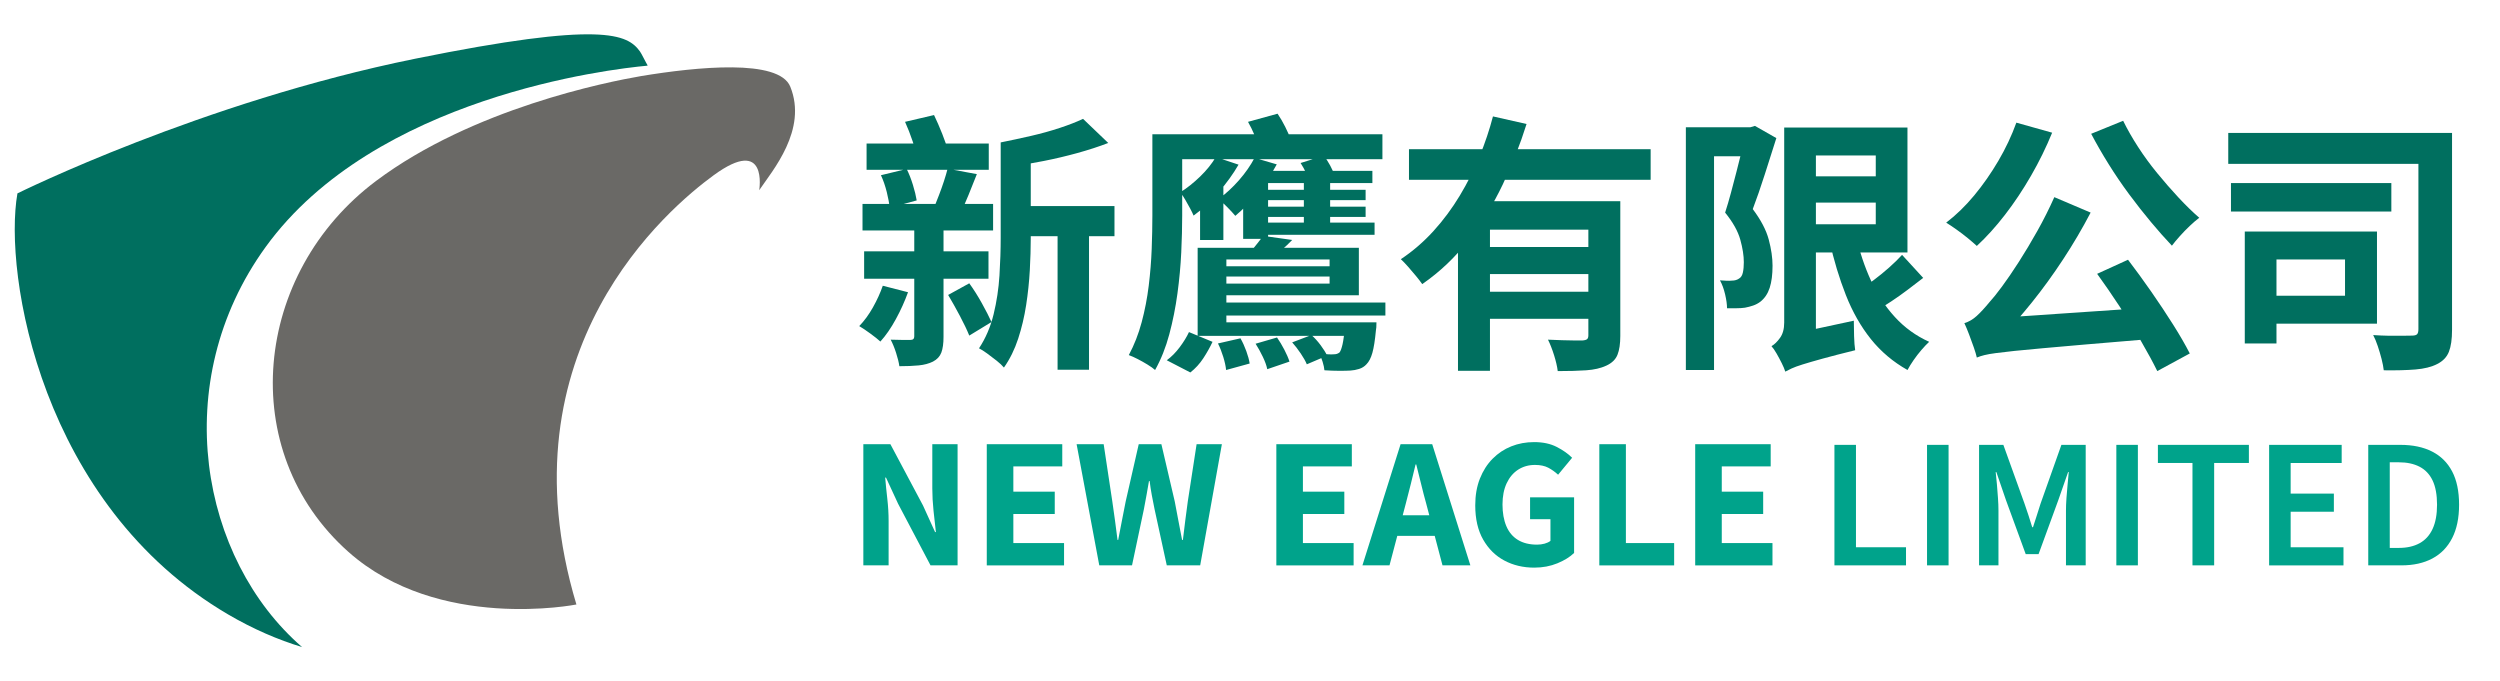 <?xml version="1.0" encoding="UTF-8"?>
<svg id="_圖層_1" xmlns="http://www.w3.org/2000/svg" version="1.1" viewBox="0 0 1328.27 362.04">
  <!-- Generator: Adobe Illustrator 29.5.1, SVG Export Plug-In . SVG Version: 2.1.0 Build 141)  -->
  <defs>
    <style>
      .st0 {
        fill: #00a38b;
      }

      .st1, .st2 {
        fill: #006f5f;
      }

      .st3 {
        fill: #6a6966;
      }

      .st3, .st2 {
        fill-rule: evenodd;
      }
    </style>
  </defs>
  <g>
    <path class="st3" d="M340.66,40.41c29.62-4.89,73.17-9.3,79.22,5.63,9.29,22.9-9.49,44.64-16.51,55.02,0,0,4.94-29.24-24.22-7.93-23.63,17.27-113.61,92.56-72.9,228.04,0,0-73.23,14.59-121.09-27.91-60.32-53.56-50.65-148.24,14.71-197.17,51.2-38.34,122.56-52.55,140.8-55.68h0Z"/>
    <path class="st2" d="M344.13,34.78l-.4.14c-19.53,1.8-144.62,16.34-202.56,96.26-52.19,72-34.62,165.91,19.33,212.62-12.75-3.88-25.92-9.51-39.35-17.38C21.73,268.19,1.74,145.44,9.26,102.75c0,0,97.92-48.57,211.28-71.54,99.62-20.19,112.87-13.05,119.51-3.82.92,1.27,3.2,6.1,4.07,7.39h0Z"/>
  </g>
  <g>
    <g>
      <path class="st1" d="M469.05,151.82l13.39,3.45c-1.73,4.8-3.89,9.57-6.48,14.32-2.59,4.75-5.33,8.71-8.21,11.88-1.25-1.15-3.02-2.57-5.33-4.25-2.3-1.68-4.27-3-5.9-3.96,2.69-2.78,5.11-6.09,7.27-9.93,2.16-3.84,3.91-7.68,5.25-11.52ZM458.26,108.35h69.38v14.11h-69.38v-14.11ZM459.12,133.54h66.07v14.54h-66.07v-14.54ZM460.42,76.25h64.92v13.96h-64.92v-13.96ZM468.05,93.09l13.67-3.31c1.25,2.5,2.35,5.3,3.31,8.42.96,3.12,1.63,5.88,2.02,8.28l-14.39,3.89c-.19-2.3-.7-5.09-1.51-8.35-.82-3.26-1.85-6.24-3.09-8.92ZM485.75,117.27h15.55v61.75c0,3.45-.38,6.21-1.15,8.28-.77,2.06-2.26,3.67-4.46,4.82-2.11,1.05-4.63,1.73-7.56,2.02-2.93.29-6.36.43-10.29.43-.29-2.02-.86-4.37-1.73-7.05-.86-2.69-1.82-5.04-2.88-7.05,2.11.1,4.2.14,6.26.14h4.25c1.34,0,2.02-.62,2.02-1.87v-61.46ZM480.86,64.73l15.4-3.6c1.44,2.98,2.9,6.33,4.39,10.08,1.49,3.74,2.57,6.91,3.24,9.5l-16.27,4.32c-.48-2.69-1.37-5.95-2.66-9.79-1.3-3.84-2.66-7.34-4.1-10.51ZM503.46,89.64l15.55,2.88c-1.54,3.84-3.02,7.56-4.46,11.16s-2.83,6.65-4.17,9.14l-13.96-2.88c.77-1.92,1.61-4.05,2.52-6.41.91-2.35,1.77-4.77,2.59-7.27.81-2.49,1.46-4.7,1.94-6.62ZM503.75,156.71l11.23-6.19c2.3,3.17,4.53,6.69,6.69,10.58,2.16,3.89,3.86,7.22,5.11,10l-11.8,7.2c-1.15-2.88-2.81-6.36-4.97-10.44-2.16-4.08-4.25-7.8-6.26-11.16ZM531.67,75.67h15.98v50.81c0,5.28-.17,10.96-.5,17.06-.34,6.1-.98,12.26-1.94,18.5-.96,6.24-2.38,12.21-4.25,17.92-1.87,5.71-4.39,10.82-7.56,15.33-.86-1.06-2.14-2.26-3.81-3.6-1.68-1.34-3.38-2.64-5.11-3.89-1.73-1.25-3.17-2.16-4.32-2.74,3.55-5.37,6.14-11.42,7.77-18.14,1.63-6.72,2.66-13.58,3.1-20.58.43-7,.65-13.63.65-19.86v-50.81ZM575.43,63.15l13.39,12.81c-4.99,1.92-10.44,3.7-16.34,5.33-5.9,1.63-11.9,3.05-17.99,4.25-6.1,1.2-12.02,2.23-17.78,3.09-.29-1.82-.96-4.01-2.02-6.55-1.06-2.54-2.06-4.68-3.02-6.41,5.28-1.05,10.63-2.21,16.05-3.45,5.42-1.25,10.53-2.66,15.33-4.25,4.8-1.58,8.92-3.19,12.38-4.82ZM538.29,109.5h53.84v15.98h-53.84v-15.98ZM561.9,116.55h16.7v79.89h-16.7v-79.89Z"/>
      <path class="st1" d="M612.28,71.35h15.83v43.18c0,5.95-.17,12.48-.5,19.58-.34,7.1-1.01,14.37-2.02,21.81-1.01,7.44-2.45,14.66-4.32,21.66-1.87,7-4.39,13.34-7.56,19-.96-.86-2.3-1.82-4.03-2.88-1.73-1.06-3.48-2.04-5.25-2.95-1.78-.91-3.34-1.61-4.68-2.09,2.88-5.37,5.16-11.2,6.84-17.49,1.68-6.28,2.93-12.74,3.74-19.36.81-6.62,1.34-13.15,1.58-19.58.24-6.43.36-12.33.36-17.71v-43.18ZM631.71,176.44l12.52,5.18c-1.35,2.88-2.98,5.78-4.89,8.71-1.92,2.93-4.22,5.45-6.91,7.56l-12.52-6.48c2.49-1.82,4.8-4.15,6.91-6.98,2.11-2.83,3.74-5.49,4.89-7.99ZM620.63,71.35h113.86v13.24h-113.86v-13.24ZM645.96,83.45l12.09,4.03c-2.88,4.99-6.46,9.93-10.72,14.83-4.27,4.89-8.66,8.97-13.17,12.24-.38-.96-.99-2.21-1.8-3.74-.82-1.53-1.71-3.12-2.66-4.75-.96-1.63-1.82-2.93-2.59-3.89,3.65-2.3,7.17-5.11,10.58-8.42,3.41-3.31,6.17-6.74,8.28-10.29ZM636.32,131.67h15.26v44.19h-15.26v-44.19ZM636.32,171.25h85.07v7.2h-85.07v-7.2ZM637.61,101.01l8.49-8.49,3.89,1.3v33.68h-12.38v-26.49ZM643.37,160.75h92.7v6.91h-92.7v-6.91ZM643.66,131.67h78.31v25.19h-78.31v-6.19h62.76v-12.81h-62.76v-6.19ZM646.54,141.46h62.33v5.47h-62.33v-5.47ZM647.12,182.48l11.95-2.73c1.15,2.02,2.18,4.27,3.09,6.77.91,2.5,1.51,4.7,1.8,6.62l-12.52,3.45c-.19-2.01-.7-4.34-1.51-6.98-.82-2.64-1.75-5.01-2.81-7.12ZM666.55,83.88l11.8,3.45c-2.69,4.99-6.02,9.96-10,14.9-3.98,4.94-7.99,9.09-12.02,12.45-.96-1.15-2.35-2.66-4.17-4.53-1.82-1.87-3.41-3.33-4.75-4.39,3.84-2.78,7.46-6.12,10.87-10,3.41-3.89,6.16-7.85,8.28-11.88ZM660.5,101.3l9.07-8.92,4.17,1.3v33.25h-13.24v-25.62ZM663.09,64.73l15.69-4.32c1.44,2.11,2.81,4.46,4.1,7.05,1.29,2.59,2.28,4.85,2.95,6.77l-16.7,4.89c-.48-2.02-1.29-4.37-2.45-7.05-1.15-2.69-2.35-5.13-3.6-7.34ZM671.15,125.33l15.4,2.16c-1.82,1.92-3.58,3.58-5.25,4.97-1.68,1.39-3.19,2.66-4.53,3.81l-12.23-2.59c1.15-1.44,2.35-2.93,3.6-4.46,1.25-1.53,2.25-2.83,3.02-3.89ZM667.12,182.62l11.37-3.31c1.34,1.92,2.64,4.08,3.89,6.48,1.25,2.4,2.16,4.51,2.73,6.33l-11.8,4.03c-.38-1.92-1.18-4.13-2.38-6.62-1.2-2.5-2.47-4.8-3.82-6.91ZM670.29,118.28h60.03v6.48h-60.03v-6.48ZM670.43,100.86h55.13v5.47h-55.13v-5.47ZM670.43,109.79h55.13v5.47h-55.13v-5.47ZM673.31,90.79h55.85v6.48h-55.85v-6.48ZM686.56,181.9l10.22-3.89c1.73,1.54,3.36,3.34,4.89,5.4,1.53,2.06,2.69,3.91,3.46,5.54l-10.8,4.61c-.67-1.63-1.75-3.55-3.24-5.76-1.49-2.21-3-4.17-4.54-5.9ZM691.02,86.61l12.38-3.89c1.15,1.54,2.25,3.26,3.31,5.18,1.06,1.92,1.78,3.6,2.16,5.04l-12.81,4.32c-.38-1.44-1.06-3.17-2.02-5.18-.96-2.02-1.97-3.84-3.02-5.47ZM692.75,93.38h13.96v28.65h-13.96v-28.65ZM714.62,171.25h16.7c0,2.11-.1,3.55-.29,4.32-.48,5.18-1.1,9.14-1.87,11.88-.77,2.74-1.82,4.77-3.17,6.12-1.06,1.15-2.35,1.97-3.89,2.45-1.54.48-3.07.77-4.61.86-1.44.09-3.38.14-5.83.14s-5.11-.1-7.99-.29c-.1-1.25-.41-2.74-.94-4.46-.53-1.73-1.13-3.22-1.8-4.46,1.73.19,3.26.33,4.61.43,1.34.09,2.4.09,3.17,0,.58,0,1.1-.07,1.58-.22.48-.14.96-.41,1.44-.79.58-.77,1.1-2.21,1.58-4.32.48-2.11.91-5.42,1.29-9.93v-1.73Z"/>
      <path class="st1" d="M793.22,61.85l17.85,4.03c-3.36,10.75-7.56,21.43-12.6,32.03-5.04,10.6-11.08,20.46-18.14,29.58-7.05,9.12-15.28,16.94-24.69,23.46-.86-1.25-1.99-2.71-3.38-4.39-1.39-1.68-2.79-3.31-4.17-4.89-1.39-1.58-2.66-2.9-3.81-3.96,6.33-4.22,12.11-9.21,17.35-14.97,5.23-5.76,9.88-12.02,13.96-18.79,4.08-6.77,7.58-13.72,10.51-20.87,2.93-7.15,5.3-14.23,7.12-21.23ZM748.6,79.27h128.4v16.27h-128.4v-16.27ZM774.65,106.91h72.69v15.11h-55.71v75h-16.99v-90.11ZM787.46,131.24h62.47v14.39h-62.47v-14.39ZM787.46,154.99h62.47v14.39h-62.47v-14.39ZM843.89,106.91h16.99v71.54c0,4.22-.5,7.58-1.51,10.08-1.01,2.49-3,4.41-5.97,5.76-2.88,1.34-6.43,2.16-10.65,2.45-4.22.29-9.26.43-15.11.43-.29-2.4-.94-5.21-1.94-8.42-1.01-3.22-2.09-5.97-3.24-8.28,2.49.1,4.99.19,7.49.29,2.49.1,4.73.14,6.69.14h4.1c1.25-.09,2.09-.34,2.52-.72.43-.38.65-1.06.65-2.02v-71.25Z"/>
      <path class="st1" d="M895.71,67.61h34.55v15.4h-19.58v113.57h-14.97V67.61ZM927.23,67.61h2.74l2.45-.72,11.37,6.48c-1.92,6.05-3.96,12.45-6.12,19.22s-4.3,12.93-6.41,18.5c4.32,5.76,7.15,11.16,8.49,16.19,1.34,5.04,2.02,9.67,2.02,13.89,0,4.7-.5,8.61-1.51,11.73-1.01,3.12-2.66,5.59-4.97,7.41-1.15.86-2.42,1.54-3.81,2.02-1.39.48-2.86.86-4.39,1.15-1.34.19-2.83.29-4.46.29h-5.04c0-2.02-.34-4.46-1.01-7.34-.67-2.88-1.58-5.37-2.74-7.49,1.34.1,2.52.17,3.53.22,1.01.05,1.94.02,2.81-.07,1.53,0,2.83-.38,3.89-1.15.96-.58,1.61-1.63,1.94-3.17.34-1.53.5-3.36.5-5.47,0-3.46-.62-7.44-1.87-11.95-1.25-4.51-3.94-9.31-8.06-14.39,1.05-3.26,2.09-6.77,3.09-10.51s1.99-7.49,2.95-11.23c.96-3.74,1.85-7.27,2.66-10.58.81-3.31,1.46-6.07,1.94-8.28v-4.75ZM948.54,197.45c-.38-1.25-1.01-2.74-1.87-4.46-.86-1.73-1.78-3.43-2.73-5.11-.96-1.68-1.87-3-2.74-3.96,1.53-.86,3.05-2.33,4.53-4.39,1.49-2.06,2.23-4.77,2.23-8.13v-103.64h16.84v114.15c-2.21,1.35-4.1,2.57-5.69,3.67-1.58,1.1-3.19,2.35-4.82,3.74-1.63,1.39-3,2.81-4.1,4.25-1.1,1.44-1.66,2.74-1.66,3.89ZM948.54,197.45l-1.44-14.97,7.05-5.47,30.8-6.62c0,2.4.05,5.13.14,8.21.09,3.07.29,5.57.58,7.48-7.01,1.73-12.76,3.21-17.27,4.46-4.51,1.25-8.06,2.28-10.65,3.09-2.59.81-4.56,1.53-5.9,2.16-1.35.62-2.45,1.17-3.31,1.66ZM956.02,67.76h57.43v66.36h-57.43v-14.97h40.59v-36.56h-40.59v-14.83ZM957.17,93.67h48.94v13.96h-48.94v-13.96ZM986.11,125.33c1.92,8.45,4.56,16.34,7.92,23.68,3.36,7.34,7.6,13.82,12.74,19.43,5.13,5.61,11.2,10,18.21,13.17-1.25,1.15-2.62,2.59-4.1,4.32-1.49,1.73-2.88,3.53-4.17,5.4-1.29,1.87-2.38,3.62-3.24,5.25-7.68-4.32-14.18-9.81-19.5-16.48-5.33-6.67-9.74-14.44-13.24-23.32-3.5-8.88-6.41-18.5-8.71-28.86l14.11-2.59ZM1010.58,135.41l11.23,12.24c-2.59,2.02-5.35,4.13-8.28,6.33-2.93,2.21-5.81,4.25-8.64,6.12-2.83,1.87-5.5,3.53-7.99,4.97l-8.92-10.8c2.21-1.53,4.73-3.36,7.56-5.47,2.83-2.11,5.56-4.34,8.2-6.69,2.64-2.35,4.92-4.58,6.84-6.69Z"/>
      <path class="st1" d="M1071.32,65.17l19,5.33c-3.17,7.77-6.91,15.4-11.23,22.89-4.32,7.49-8.92,14.39-13.82,20.73-4.89,6.33-9.88,11.85-14.97,16.55-1.25-1.15-2.83-2.52-4.75-4.1-1.92-1.58-3.94-3.12-6.05-4.61-2.11-1.49-3.94-2.71-5.47-3.67,5.28-4.03,10.24-8.85,14.9-14.47,4.65-5.61,8.92-11.73,12.81-18.35,3.89-6.62,7.08-13.39,9.57-20.3ZM1050.3,189.97c-.29-1.34-.82-3.12-1.58-5.33-.77-2.21-1.61-4.51-2.52-6.91-.91-2.4-1.75-4.41-2.52-6.05,2.3-.67,4.46-1.92,6.48-3.74,2.02-1.82,4.37-4.37,7.05-7.63,1.53-1.63,3.67-4.29,6.41-7.99,2.73-3.69,5.73-8.08,9-13.17,3.26-5.09,6.55-10.58,9.86-16.48s6.31-11.88,9-17.92l19.29,8.2c-4.42,8.45-9.28,16.72-14.61,24.83-5.33,8.11-10.82,15.69-16.48,22.74-5.66,7.05-11.28,13.46-16.84,19.22v.58c-2.59,1.35-4.7,2.5-6.33,3.46-1.63.96-3.07,1.99-4.32,3.09-1.25,1.1-1.87,2.13-1.87,3.09ZM1050.3,189.97l-.58-14.68,10.94-6.33,73.99-5.04c.38,2.69.96,5.61,1.73,8.78.77,3.17,1.44,5.76,2.02,7.77-11.9.96-22.17,1.82-30.8,2.59-8.64.77-16,1.41-22.09,1.94-6.1.53-11.16,1.01-15.19,1.44-4.03.43-7.32.81-9.86,1.15-2.54.33-4.58.7-6.12,1.08-1.54.38-2.88.81-4.03,1.3ZM1128.04,64.16c2.21,4.51,4.84,9.14,7.92,13.89,3.07,4.75,6.45,9.38,10.15,13.89,3.69,4.51,7.46,8.83,11.3,12.96,3.84,4.13,7.53,7.73,11.08,10.8-1.54,1.15-3.22,2.59-5.04,4.32-1.82,1.73-3.58,3.53-5.25,5.4-1.68,1.87-3.1,3.58-4.25,5.11-3.55-3.74-7.27-7.94-11.16-12.6-3.89-4.65-7.75-9.57-11.59-14.75-3.84-5.18-7.46-10.51-10.87-15.98-3.41-5.47-6.5-10.84-9.28-16.12l16.99-6.91ZM1114.22,145.49l16.41-7.49c4.03,5.28,8.13,10.92,12.31,16.91,4.17,6,8.06,11.85,11.66,17.56,3.6,5.71,6.55,10.82,8.85,15.33l-17.27,9.36c-2.21-4.51-5.06-9.79-8.57-15.83-3.5-6.05-7.32-12.21-11.44-18.5-4.13-6.28-8.11-12.07-11.95-17.35Z"/>
      <path class="st1" d="M1183.89,70.64h107.24v16.41h-107.24v-16.41ZM1185.33,97.27h85.21v15.11h-85.21v-15.11ZM1192.67,123.03h16.84v59.45h-16.84v-59.45ZM1207.64,123.03h55.27v48.94h-55.27v-14.83h38.29v-19.29h-38.29v-14.83ZM1284.94,70.64h17.85v104.65c0,4.89-.55,8.76-1.66,11.59-1.1,2.83-3.19,5.01-6.26,6.55-2.98,1.53-6.82,2.49-11.52,2.88-4.7.38-10.32.53-16.84.43-.19-1.73-.58-3.72-1.15-5.97-.58-2.26-1.25-4.53-2.02-6.84-.77-2.3-1.58-4.27-2.45-5.9,2.78.19,5.56.31,8.35.36,2.78.05,5.28.05,7.48,0,2.21-.05,3.79-.07,4.75-.07,1.34,0,2.25-.24,2.73-.72.48-.48.72-1.39.72-2.73v-104.22Z"/>
    </g>
    <g>
      <path class="st0" d="M458.7,300.38v-64.36h14.38l17.33,32.57,6.41,14.12h.43c-.4-3.41-.82-7.18-1.26-11.31-.43-4.13-.65-8.1-.65-11.91v-23.48h13.43v64.36h-14.38l-17.24-32.75-6.41-13.86h-.43c.29,3.46.66,7.22,1.13,11.26.46,4.04.69,7.97.69,11.78v23.56h-13.43Z"/>
      <path class="st0" d="M524.28,300.38v-64.36h40.11v11.78h-25.99v13.43h22v11.87h-22v15.42h26.94v11.87h-41.06Z"/>
      <path class="st0" d="M584.05,300.38l-12.04-64.36h14.38l4.59,30.41c.46,3.35.94,6.73,1.43,10.14.49,3.41.94,6.84,1.34,10.31h.35c.69-3.47,1.36-6.9,1.99-10.31.63-3.41,1.3-6.79,1.99-10.14l6.93-30.41h12.04l7.1,30.41c.64,3.29,1.27,6.66,1.91,10.09.63,3.44,1.3,6.89,1.99,10.35h.43c.4-3.47.82-6.9,1.26-10.31.43-3.41.88-6.79,1.34-10.14l4.68-30.41h13.43l-11.52,64.36h-17.76l-6.5-29.89c-.52-2.48-1.01-4.98-1.47-7.49-.46-2.51-.84-4.98-1.13-7.41h-.35c-.4,2.43-.84,4.89-1.3,7.41-.46,2.51-.92,5.01-1.39,7.49l-6.32,29.89h-17.41Z"/>
      <path class="st0" d="M678.13,300.38v-64.36h40.11v11.78h-25.99v13.43h22v11.87h-22v15.42h26.94v11.87h-41.06Z"/>
      <path class="st0" d="M723.87,300.38l20.27-64.36h16.81l20.27,64.36h-14.81l-8.66-32.83c-.92-3.29-1.82-6.74-2.69-10.35-.87-3.61-1.73-7.09-2.6-10.44h-.35c-.81,3.41-1.66,6.9-2.56,10.48-.9,3.58-1.78,7.02-2.64,10.31l-8.66,32.83h-14.38ZM737.03,284.7v-10.92h30.84v10.92h-30.84Z"/>
      <path class="st0" d="M815.17,301.59c-5.89,0-11.19-1.26-15.9-3.77-4.71-2.51-8.46-6.22-11.26-11.13-2.8-4.91-4.2-10.97-4.2-18.19,0-5.31.82-10.05,2.47-14.21,1.65-4.16,3.9-7.68,6.76-10.57,2.86-2.89,6.16-5.08,9.92-6.58,3.75-1.5,7.8-2.25,12.13-2.25,4.68,0,8.68.85,12,2.56,3.32,1.7,6.05,3.62,8.19,5.76l-7.45,9.01c-1.62-1.5-3.37-2.74-5.24-3.73-1.88-.98-4.23-1.47-7.06-1.47-3.35,0-6.32.84-8.92,2.51-2.6,1.68-4.63,4.09-6.11,7.23-1.47,3.15-2.21,6.92-2.21,11.3s.68,8.27,2.04,11.48c1.36,3.21,3.41,5.65,6.15,7.32,2.74,1.68,6.14,2.51,10.18,2.51,1.39,0,2.71-.17,3.99-.52,1.27-.35,2.31-.84,3.12-1.47v-11.52h-10.83v-11.61h23.39v29.54c-2.2,2.14-5.15,3.97-8.88,5.5-3.73,1.53-7.81,2.3-12.26,2.3Z"/>
      <path class="st0" d="M849.73,300.38v-64.36h14.12v52.5h25.64v11.87h-39.76Z"/>
      <path class="st0" d="M900.67,300.38v-64.36h40.11v11.78h-25.99v13.43h22v11.87h-22v15.42h26.94v11.87h-41.06Z"/>
      <path class="st0" d="M974.65,300.38v-64.02h11.44v54.4h26.59v9.62h-38.03Z"/>
      <path class="st0" d="M1023.85,300.38v-64.02h11.44v64.02h-11.44Z"/>
      <path class="st0" d="M1051.49,300.38v-64.02h12.91l11.26,31.27c.69,1.96,1.39,4.01,2.08,6.15.69,2.14,1.36,4.25,1.99,6.32h.43c.69-2.08,1.37-4.19,2.04-6.32.66-2.14,1.31-4.19,1.95-6.15l11.09-31.27h12.91v64.02h-10.48v-29.11c0-2.02.09-4.23.26-6.63.17-2.4.37-4.81.61-7.23.23-2.43.43-4.62.61-6.58h-.35l-5.2,14.9-10.48,28.67h-6.84l-10.48-28.67-5.11-14.9h-.35c.23,1.96.45,4.16.65,6.58.2,2.43.39,4.84.56,7.23.17,2.4.26,4.61.26,6.63v29.11h-10.31Z"/>
      <path class="st0" d="M1124.43,300.38v-64.02h11.44v64.02h-11.44Z"/>
      <path class="st0" d="M1164.88,300.38v-54.4h-18.37v-9.62h48.34v9.62h-18.45v54.4h-11.52Z"/>
      <path class="st0" d="M1205.6,300.38v-64.02h38.55v9.62h-27.11v16.29h22.96v9.62h-22.96v18.89h28.07v9.62h-39.5Z"/>
      <path class="st0" d="M1258.27,300.38v-64.02h17.07c6.58,0,12.2,1.18,16.85,3.55,4.65,2.37,8.2,5.89,10.66,10.57,2.45,4.68,3.68,10.57,3.68,17.67s-1.23,12.97-3.68,17.76c-2.46,4.79-5.96,8.4-10.53,10.83-4.56,2.43-10.02,3.64-16.37,3.64h-17.67ZM1269.7,291.11h4.85c4.27,0,7.93-.82,10.96-2.47,3.03-1.65,5.34-4.17,6.93-7.58,1.59-3.41,2.38-7.71,2.38-12.91s-.79-9.62-2.38-12.91c-1.59-3.29-3.9-5.72-6.93-7.28s-6.69-2.34-10.96-2.34h-4.85v45.48Z"/>
    </g>
  </g>
</svg>